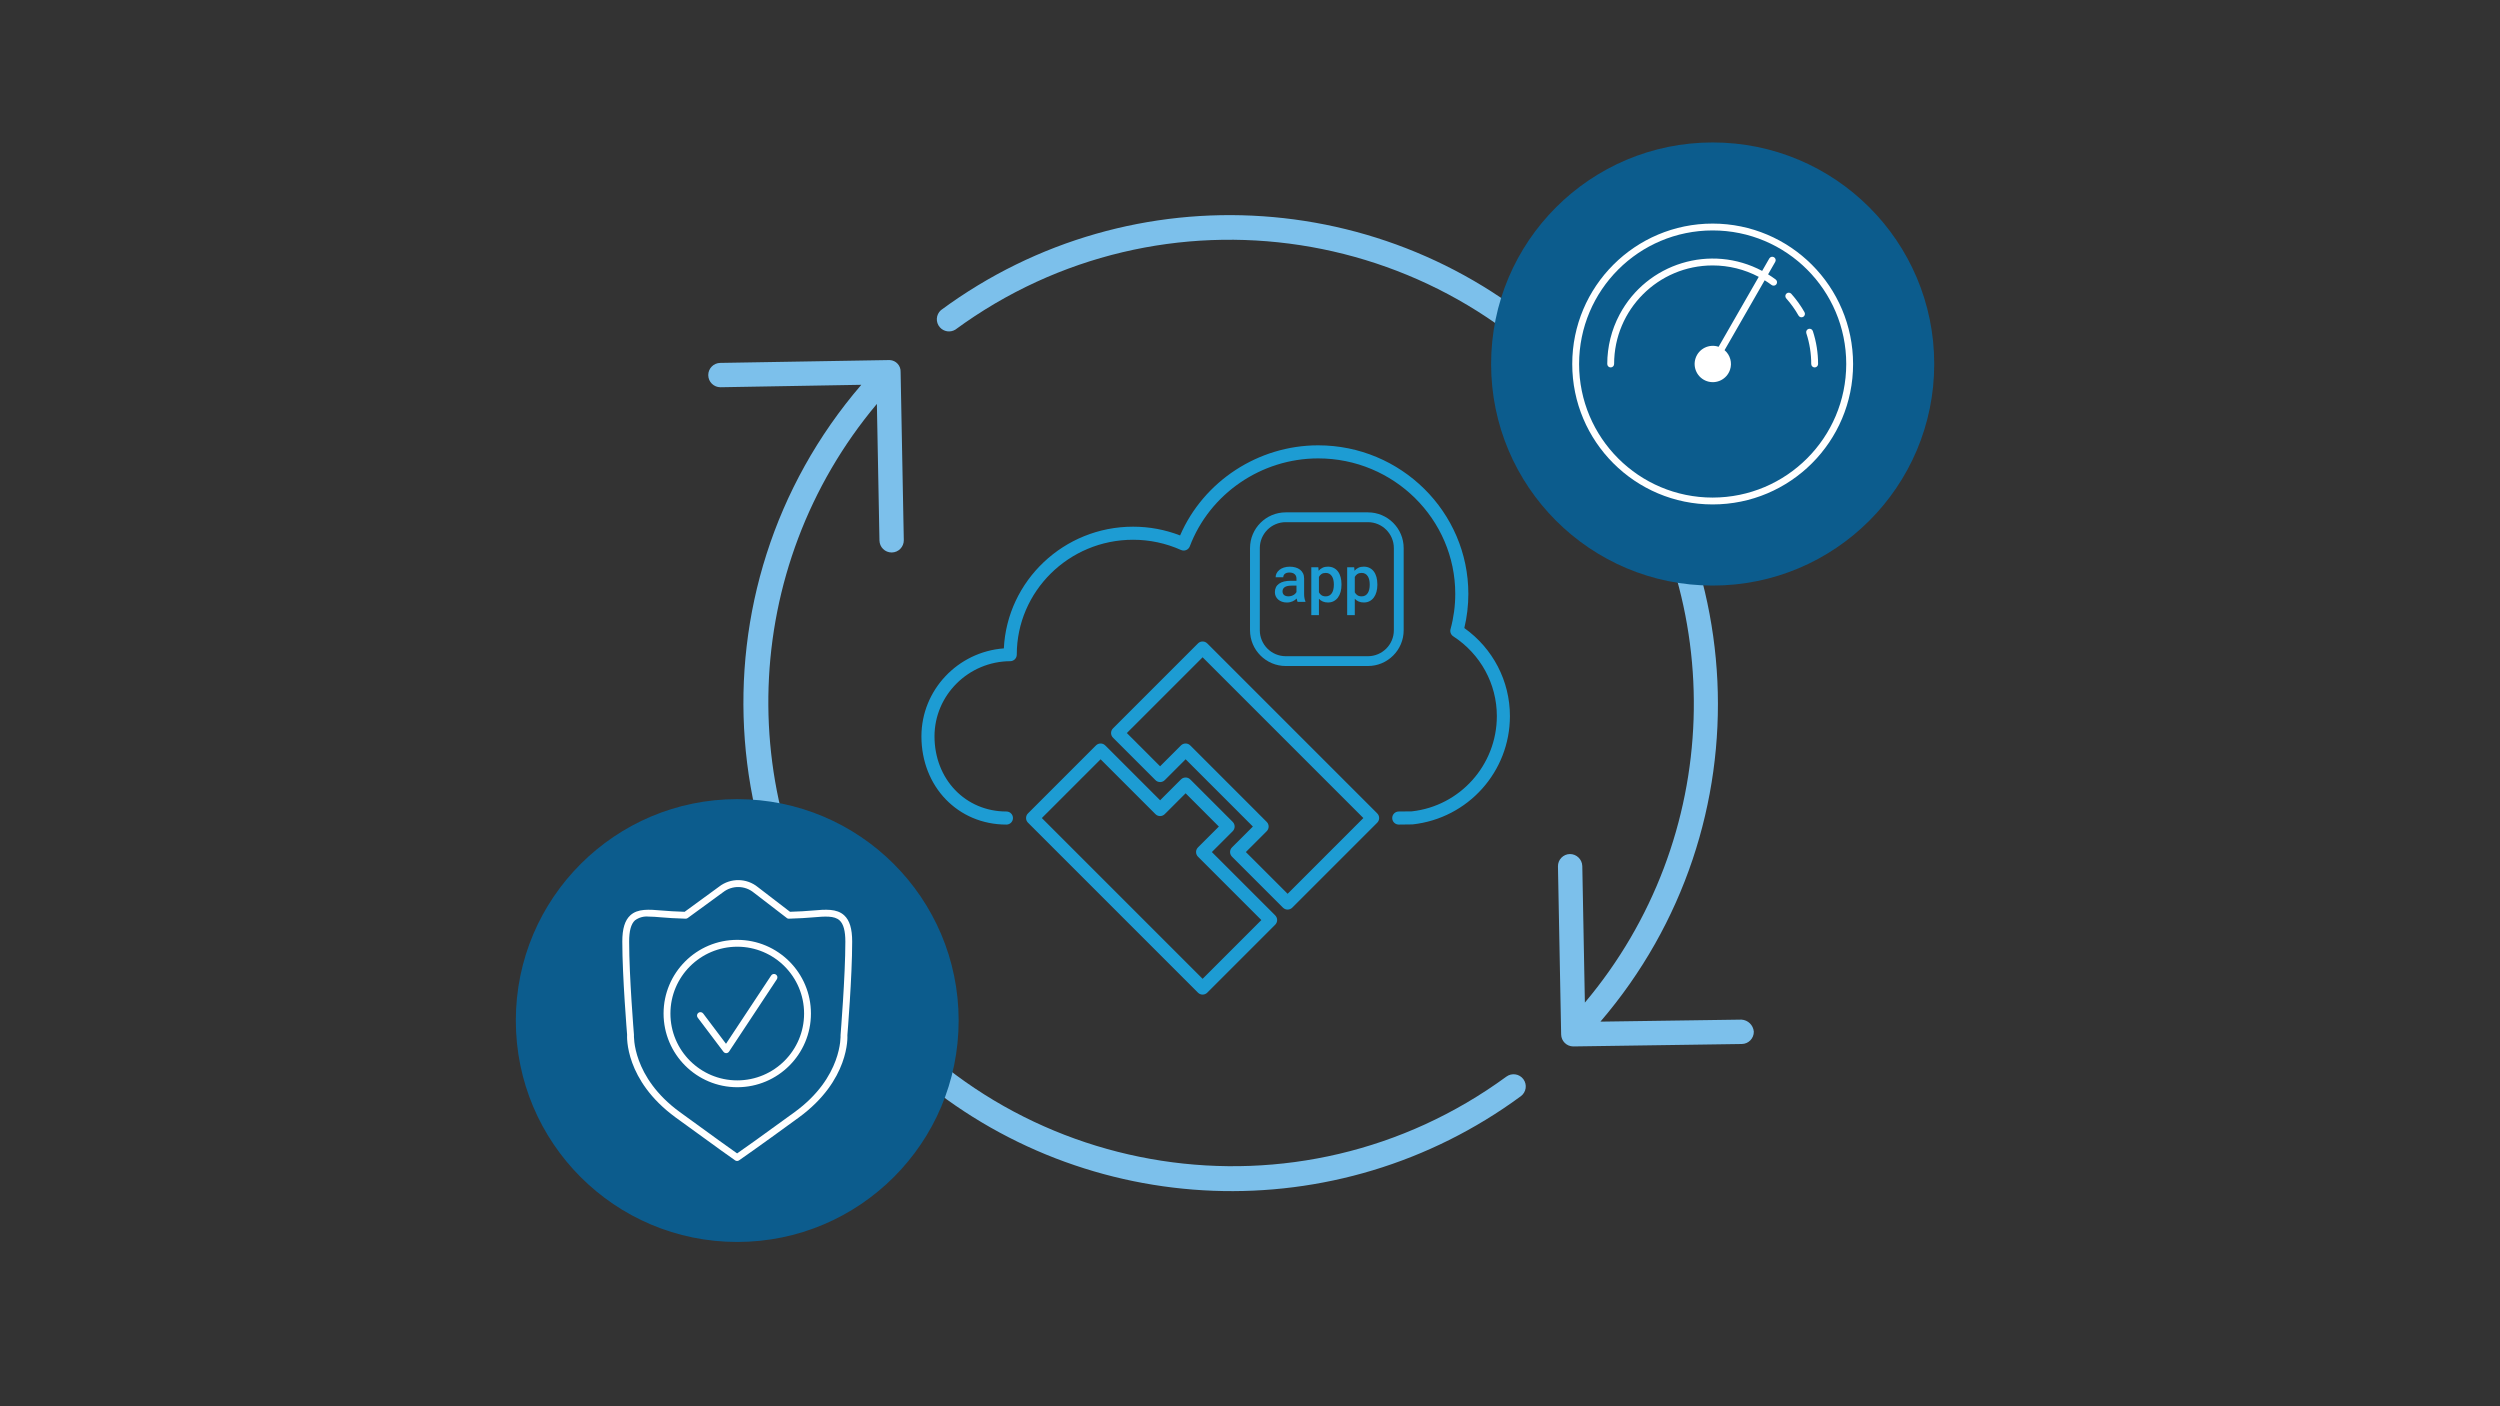<?xml version="1.0" encoding="UTF-8"?><svg id="a" xmlns="http://www.w3.org/2000/svg" viewBox="0 0 1200 675"><rect x="0" y="0" width="1200" height="675" fill="#333333" stroke="none"/><g id="b"><g id="c"><path d="M422.141,259.457c.057,3.185,2.656,5.736,5.841,5.736h.105c3.225-.058,5.793-2.719,5.736-5.944v-.002l-1.53-80.672c.146-3.029-2.191-5.602-5.22-5.748-.238-.011-.477-.007-.714,.012l-80.602,1.355c-3.226,.026-5.82,2.662-5.794,5.887,.026,3.226,2.662,5.82,5.887,5.794h.117l67.46-1.168c-84.336,98.164-73.126,246.109,25.038,330.444,82.757,71.099,203.633,75.676,291.529,11.038,2.597-1.916,3.148-5.574,1.232-8.171-1.916-2.597-5.574-3.148-8.171-1.232h0c-99.273,72.639-238.635,51.048-311.274-48.225-60.546-82.747-56.781-196.137,9.122-274.684l1.238,65.579Z" fill="#7cc0eb"/><path d="M753.157,169.534c-81.879-79.827-209.539-88.566-301.532-20.641-2.405,2.15-2.612,5.842-.462,8.247,1.876,2.099,4.984,2.561,7.39,1.098,99.19-72.763,238.585-51.339,311.348,47.852,60.777,82.851,56.992,196.526-9.161,275.151l-1.238-65.568c-.119-3.199-2.745-5.732-5.946-5.736-3.225,.058-5.793,2.719-5.736,5.944v.002l1.53,80.672c.057,3.185,2.656,5.736,5.841,5.736h.082l80.8-1.168c3.225-.045,5.804-2.696,5.759-5.921h0c-.267-3.135-2.794-5.598-5.934-5.783l-67.694,.97c80.669-94.086,74.074-234.73-15.046-320.854Z" fill="#7cc0eb"/></g></g><circle cx="822.081" cy="174.724" r="106.347" fill="#0c5c8d"/><circle cx="353.873" cy="489.861" r="106.277" fill="#0c5c8d"/><g id="d"><g id="e"><g><path d="M579.47,308.834c-1.224-1.224-3.214-1.224-4.438,0l-40.802,40.802c-1.224,1.224-1.224,3.214,0,4.438l20.401,20.401c1.224,1.224,3.214,1.224,4.438,0l10.025-10.025,32.284,32.29-10.025,10.019c-.596,.59-.923,1.387-.923,2.222s.333,1.632,.916,2.222l24.481,24.481c.615,.609,1.419,.916,2.222,.916s1.607-.308,2.222-.916l40.802-40.802c1.224-1.224,1.224-3.214,0-4.438l-81.605-81.611Zm38.58,120.192l-20.043-20.043,10.025-10.019c1.224-1.224,1.224-3.214,0-4.438l-36.722-36.729c-.59-.584-1.387-.916-2.222-.916s-1.632,.333-2.222,.916l-10.025,10.025-15.957-15.963,36.364-36.364,77.167,77.167-36.364,36.364Z" fill="#1d9cd3"/><path d="M581.686,408.982l10.025-10.019c.59-.59,.916-1.387,.916-2.222s-.333-1.632-.916-2.222l-20.401-20.401c-1.224-1.224-3.214-1.224-4.438,0l-10.025,10.019-26.34-26.34c-1.224-1.224-3.214-1.224-4.438,0l-32.642,32.642c-1.224,1.224-1.224,3.214,0,4.438l81.605,81.605c.609,.615,1.412,.923,2.216,.923s1.607-.308,2.222-.916l32.642-32.642c.584-.59,.916-1.387,.916-2.222s-.333-1.632-.916-2.222l-30.426-30.42Zm-4.438,60.846l-77.167-77.167,28.204-28.204,26.34,26.34c1.224,1.224,3.214,1.224,4.438,0l10.025-10.019,15.963,15.963-10.025,10.019c-.584,.59-.916,1.387-.916,2.222s.333,1.632,.916,2.222l30.426,30.426-28.204,28.198Z" fill="#1d9cd3"/><path d="M702.875,301.464c1.281-5.361,1.933-10.866,1.933-16.396-.006-39.321-32.341-71.31-72.082-71.31-28.781,0-55.014,17.25-66.282,43.257-7.194-2.787-14.777-4.206-22.586-4.206-33.213,0-60.413,25.938-62.013,58.417-22.077,1.638-39.56,19.981-39.56,42.221,0,24.149,17.539,42.353,40.802,42.353,1.733,0,3.139-1.406,3.139-3.139s-1.406-3.139-3.139-3.139c-19.686,0-34.525-15.511-34.525-36.076,0-19.799,16.315-35.982,36.364-36.076,1.726-.006,3.126-1.412,3.126-3.139,0-30.407,25.034-55.146,55.811-55.146,7.997,0,15.75,1.657,23.019,4.909,.785,.358,1.689,.37,2.486,.038,.803-.333,1.431-.979,1.733-1.783,9.573-25.254,34.337-42.215,61.624-42.215,36.283,0,65.799,29.171,65.799,65.027,0,5.719-.76,11.412-2.266,16.924-.364,1.318,.169,2.718,1.318,3.459,13.094,8.518,20.91,22.831,20.91,38.266,0,23.515-17.683,43.194-40.834,45.749l-6.277,.063c-1.733,.019-3.126,1.438-3.107,3.17,.019,1.72,1.419,3.107,3.139,3.107h.031l6.591-.082c26.641-2.925,46.735-25.285,46.735-52.007,0-16.817-8.142-32.447-21.889-42.246Z" fill="#1d9cd3"/><path d="M656.612,319.687c9.46,0,17.15-7.696,17.15-17.15v-39.453c0-9.46-7.696-17.15-17.15-17.15h-39.453c-9.46,0-17.15,7.696-17.15,17.15v39.453c0,9.46,7.696,17.15,17.15,17.15h39.453Zm-51.901-17.15v-39.453c0-6.861,5.587-12.442,12.442-12.442h39.453c6.861,0,12.442,5.587,12.442,12.442v39.453c0,6.861-5.587,12.442-12.442,12.442h-39.453c-6.855,0-12.442-5.587-12.442-12.442Z" fill="#1d9cd3"/><path d="M619.212,289.041c.452-.107,.879-.239,1.268-.408,.389-.176,.753-.383,1.073-.609,.326-.232,.615-.477,.866-.741,.057,.314,.113,.615,.176,.885,.069,.282,.151,.521,.251,.722h3.76v-.257c-.207-.439-.364-.96-.465-1.557-.113-.603-.163-1.262-.163-1.984v-7.388c0-.948-.169-1.776-.521-2.486-.345-.709-.829-1.306-1.438-1.776-.615-.477-1.337-.835-2.178-1.073-.835-.239-1.745-.364-2.731-.364-1.08,0-2.04,.138-2.888,.427-.841,.289-1.557,.665-2.141,1.142s-1.023,1.017-1.325,1.626-.452,1.237-.452,1.877h3.666c0-.314,.063-.615,.182-.885,.126-.282,.308-.521,.552-.722s.552-.37,.916-.483,.797-.176,1.287-.176c1.08,0,1.921,.264,2.511,.778s.891,1.212,.891,2.09v1.092h-2.687c-2.473,0-4.369,.465-5.687,1.412-1.325,.935-1.984,2.291-1.984,4.068,0,.709,.132,1.362,.408,1.959,.276,.609,.665,1.13,1.18,1.576,.502,.439,1.111,.791,1.82,1.042s1.5,.377,2.385,.377c.515-.006,.998-.056,1.463-.163Zm-2.913-3.484c-.232-.207-.402-.458-.515-.747-.119-.295-.169-.609-.169-.942,0-.891,.358-1.576,1.067-2.053s1.808-.716,3.302-.716h2.329v3.107c-.144,.257-.339,.508-.578,.753s-.527,.458-.86,.653-.703,.333-1.117,.452-.86,.176-1.331,.176c-.49,0-.91-.063-1.262-.182-.345-.126-.64-.295-.866-.502Z" fill="#1d9cd3"/><path d="M633.084,287.416c.521,.571,1.149,1.011,1.864,1.318,.722,.308,1.551,.458,2.486,.458,1.042,0,1.965-.213,2.768-.64,.797-.421,1.475-1.011,2.028-1.758,.552-.753,.967-1.645,1.255-2.68,.282-1.029,.427-2.147,.427-3.352v-.326c0-1.249-.144-2.404-.427-3.44-.289-1.036-.703-1.927-1.255-2.668s-1.23-1.312-2.046-1.72c-.81-.408-1.745-.615-2.793-.615-.973,0-1.82,.169-2.549,.515-.734,.345-1.368,.829-1.896,1.463l-.151-1.676h-3.371v22.956h3.66v-7.834h0Zm0-10.496c.308-.59,.728-1.048,1.255-1.4,.534-.352,1.205-.521,2.021-.521,.672,0,1.255,.138,1.745,.427s.898,.672,1.212,1.174c.314,.496,.552,1.073,.703,1.733,.151,.653,.226,1.362,.226,2.103v.326c0,.747-.075,1.45-.22,2.115s-.383,1.243-.684,1.745c-.314,.502-.716,.904-1.205,1.193s-1.073,.439-1.745,.439c-.847,0-1.532-.176-2.059-.534s-.942-.822-1.249-1.394v-7.407Z" fill="#1d9cd3"/><path d="M650.303,287.416c.521,.571,1.149,1.011,1.864,1.318,.722,.308,1.551,.458,2.486,.458,1.042,0,1.965-.213,2.768-.64,.797-.421,1.475-1.011,2.028-1.758,.552-.753,.967-1.645,1.255-2.68,.282-1.029,.427-2.147,.427-3.352v-.326c0-1.249-.144-2.404-.427-3.44-.289-1.036-.703-1.927-1.255-2.668s-1.23-1.312-2.046-1.72c-.81-.408-1.745-.615-2.793-.615-.973,0-1.82,.169-2.549,.515-.734,.345-1.368,.829-1.896,1.463l-.151-1.676h-3.371v22.956h3.66v-7.834h0Zm0-10.496c.308-.59,.728-1.048,1.255-1.4,.534-.352,1.205-.521,2.021-.521,.672,0,1.255,.138,1.745,.427s.898,.672,1.212,1.174c.314,.496,.552,1.073,.703,1.733,.151,.653,.226,1.362,.226,2.103v.326c0,.747-.075,1.45-.22,2.115s-.383,1.243-.684,1.745c-.314,.502-.716,.904-1.205,1.193s-1.073,.439-1.745,.439c-.847,0-1.532-.176-2.059-.534s-.942-.822-1.249-1.394v-7.407Z" fill="#1d9cd3"/></g></g></g><g id="f"><g id="g"><path d="M324.336,536.408c20.448,14.927,28.447,20.52,28.523,20.573,.563,.389,1.308,.389,1.871,0,.079-.056,8.243-5.649,28.697-20.582,24.485-17.873,23.377-38.873,23.315-39.514,.023-.276,2.302-27.967,2.302-44.92,0-6.198-1.22-10.193-3.834-12.609-3.584-3.288-8.956-2.844-15.177-2.302-1.572,.135-3.209,.273-4.896,.355h0c-1.992,.095-3.965,.187-5.938,.253l-15.341-11.781c-5.401-4.47-13.184-4.585-18.715-.276l-16.522,12.06c-1.995-.075-3.998-.162-6.01-.263-1.687-.082-3.324-.22-4.896-.355-6.227-.526-11.596-.986-15.177,2.318-2.614,2.407-3.834,6.411-3.834,12.609,0,16.953,2.302,44.643,2.302,44.676-.059,.884-1.154,21.884,23.331,39.758Zm-19.573-94.62c1.892-1.413,4.246-2.064,6.596-1.825,1.812,0,3.853,.174,6.079,.362,1.605,.135,3.288,.276,5.008,.362,2.216,.112,4.423,.206,6.622,.283,.37,.021,.736-.09,1.032-.312l16.982-12.395c4.368-3.399,10.511-3.305,14.773,.227l15.614,11.998c.32,.33,.767,.506,1.226,.483,2.192-.079,4.399-.173,6.622-.283,1.726-.085,3.403-.227,5.008-.362,5.678-.477,10.153-.855,12.675,1.463,1.868,1.713,2.772,5.044,2.772,10.193,0,16.818-2.282,44.387-2.302,44.89,0,.201,.986,20.139-21.976,36.887-16.548,12.083-25.024,18.031-27.678,19.875-2.63-1.854-11.005-7.806-27.533-19.875-22.953-16.755-21.996-36.693-21.986-37.137-.023-.276-2.302-27.829-2.302-44.647-.003-5.142,.901-8.46,2.768-10.186Z" fill="#fff"/><path d="M347.266,504.854c.31,.414,.798,.658,1.315,.658h.039c.532-.018,1.022-.293,1.315-.736l22.96-34.734c.499-.759,.288-1.778-.471-2.277-.383-.252-.853-.332-1.298-.222h0c-.434,.106-.806,.387-1.026,.776l-21.618,32.702-10.959-14.542c-.545-.726-1.576-.872-2.302-.327-.725,.545-.872,1.574-.329,2.3l12.372,16.403Z" fill="#fff"/><path d="M353.881,521.866c19.533,0,35.368-15.835,35.368-35.368s-15.835-35.368-35.368-35.368-35.368,15.835-35.368,35.368v.003c.022,19.524,15.844,35.345,35.368,35.365Zm0-67.445c17.717,0,32.08,14.363,32.08,32.08s-14.363,32.08-32.08,32.08-32.08-14.363-32.08-32.08h0c.02-17.709,14.371-32.06,32.08-32.08Z" fill="#fff"/></g></g><g id="h"><g id="i"><path d="M822.081,107.322c-37.225,0-67.402,30.177-67.402,67.402s30.177,67.402,67.402,67.402,67.402-30.177,67.402-67.402c-.042-37.208-30.194-67.361-67.402-67.402Zm0,131.517c-35.409,0-64.114-28.705-64.114-64.114s28.705-64.114,64.114-64.114,64.114,28.705,64.114,64.114c-.042,35.392-28.722,64.073-64.114,64.114Z" fill="#fff"/><path d="M848.681,131.682l3.429-5.977c.454-.787,.184-1.793-.603-2.247-.787-.454-1.793-.184-2.247,.603h0l-3.429,5.977c-24.672-13.118-55.307-3.751-68.425,20.921-3.89,7.317-5.924,15.478-5.922,23.765,0,.908,.736,1.644,1.644,1.644s1.644-.736,1.644-1.644c.002-26.132,21.188-47.315,47.32-47.313,7.703,0,15.29,1.882,22.101,5.481l-19.261,33.563c-4.562-1.542-9.51,.907-11.052,5.469-1.542,4.562,.907,9.51,5.469,11.052,4.562,1.542,9.51-.907,11.052-5.469,1.143-3.381,.109-7.118-2.609-9.431l19.251-33.537c1.131,.704,2.236,1.45,3.314,2.256,.727,.544,1.757,.395,2.301-.332,.543-.726,.396-1.754-.328-2.299-1.187-.894-2.407-1.71-3.65-2.482Z" fill="#fff"/><path d="M859.83,141.03c-.605-.677-1.644-.736-2.321-.132-.677,.605-.736,1.644-.132,2.321,2.263,2.532,4.247,5.3,5.918,8.256,.447,.791,1.45,1.07,2.241,.623s1.07-1.45,.623-2.241h0c-1.789-3.16-3.911-6.12-6.329-8.828Z" fill="#fff"/><path d="M867.053,159.991c1.554,4.756,2.343,9.729,2.338,14.733,0,.908,.736,1.644,1.644,1.644s1.644-.736,1.644-1.644c.005-5.351-.839-10.669-2.502-15.756-.258-.87-1.173-1.367-2.044-1.108-.87,.258-1.367,1.173-1.108,2.044,.009,.029,.018,.058,.029,.087Z" fill="#fff"/></g></g></svg>